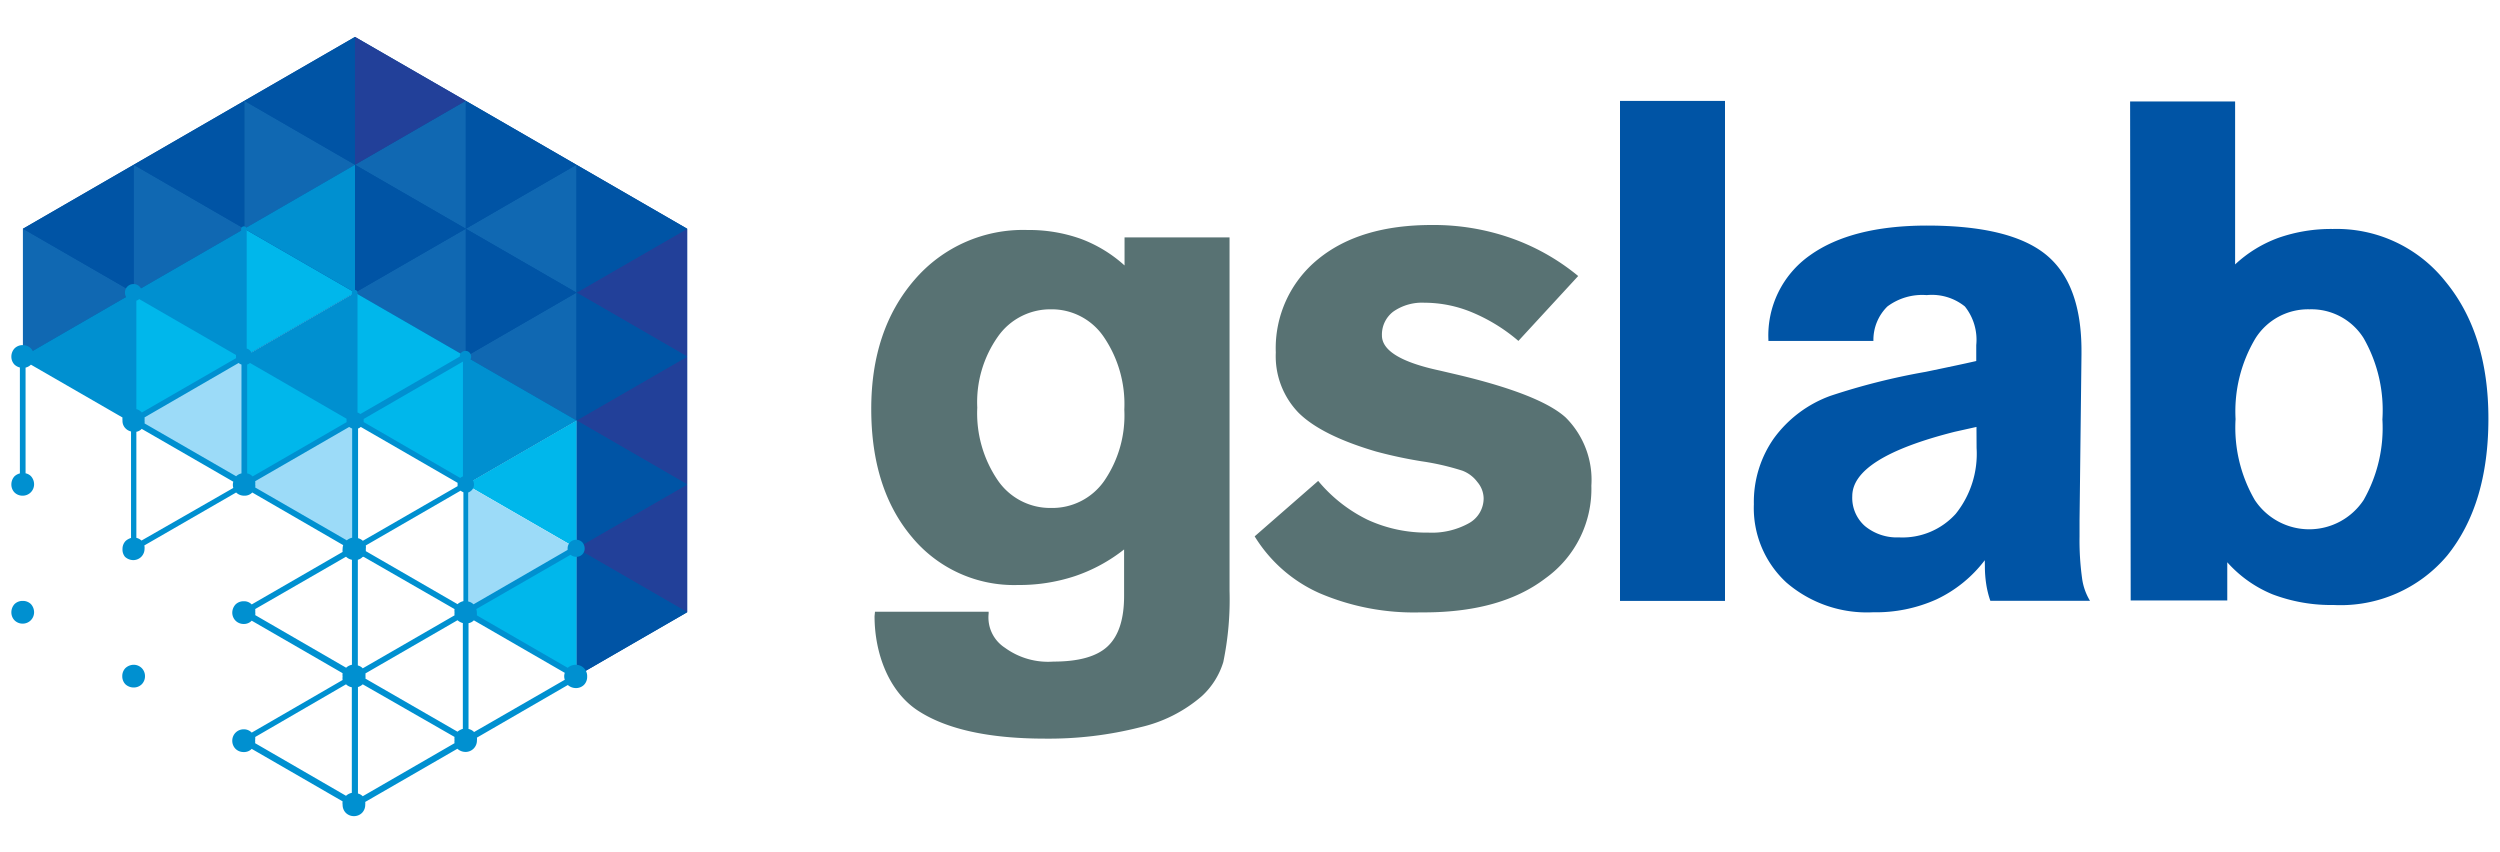 <svg id="Layer_1" data-name="Layer 1" xmlns="http://www.w3.org/2000/svg" viewBox="0 0 220 75"><defs><style>.cls-1{fill:none;}.cls-2{fill:#587273;}.cls-3,.cls-4{fill:#0054a5;}.cls-4,.cls-5,.cls-6,.cls-7,.cls-8,.cls-9{fill-rule:evenodd;}.cls-5{fill:#1068b2;}.cls-6{fill:#224099;}.cls-7{fill:#00b7eb;}.cls-8{fill:#0090d0;}.cls-9{fill:#9cdbf8;}</style></defs><title>gslab</title><ellipse class="cls-1" cx="110" cy="37.5" rx="110" ry="37"/><path class="cls-2" d="M77,53.83H87V54a3.17,3.17,0,0,0,1.43,3,6.44,6.44,0,0,0,4.27,1.22c2.22,0,3.81-.44,4.77-1.34s1.45-2.37,1.45-4.43v-4.1a14.42,14.42,0,0,1-4.33,2.35,15.58,15.58,0,0,1-5,.78,11.66,11.66,0,0,1-9.36-4.24q-3.55-4.23-3.56-11.22t3.82-11.41a12.58,12.58,0,0,1,9.94-4.37,13.56,13.56,0,0,1,4.66.77,11.94,11.94,0,0,1,3.87,2.35V20.89h9.24V52a27.11,27.11,0,0,1-.55,6.26,6.73,6.73,0,0,1-1.89,3A12.54,12.54,0,0,1,100.33,64,32.58,32.58,0,0,1,92,65q-7.49,0-11.26-2.49c-2.52-1.67-3.78-5-3.78-8.29ZM92.49,44.7a5.57,5.57,0,0,0,4.66-2.35,10.18,10.18,0,0,0,1.79-6.3,10.5,10.5,0,0,0-1.8-6.39,5.53,5.53,0,0,0-4.65-2.44,5.63,5.63,0,0,0-4.68,2.41A10,10,0,0,0,86,35.87a10.48,10.48,0,0,0,1.8,6.39A5.58,5.58,0,0,0,92.49,44.7Z"/><path class="cls-2" d="M116,42.32a13.11,13.11,0,0,0,4.35,3.42,12.4,12.4,0,0,0,5.34,1.13,6.72,6.72,0,0,0,3.56-.82,2.5,2.5,0,0,0,1.31-2.21,2.27,2.27,0,0,0-.55-1.42,2.93,2.93,0,0,0-1.32-1,22.31,22.31,0,0,0-3.61-.83,39.08,39.08,0,0,1-4-.86c-3.19-.94-5.46-2.07-6.81-3.41a7.16,7.16,0,0,1-2-5.3A10.09,10.09,0,0,1,116,22.8q3.67-3,10-3a20.56,20.56,0,0,1,6.88,1.12,19.37,19.37,0,0,1,6,3.37L133.62,30a15.33,15.33,0,0,0-4.07-2.51,10.93,10.93,0,0,0-4.19-.85,4.42,4.42,0,0,0-2.75.78,2.54,2.54,0,0,0-1,2.1q0,2,5.09,3.09l1.54.36q7.29,1.73,9.54,3.77a7.74,7.74,0,0,1,2.26,6A9.67,9.67,0,0,1,136,50.89q-4,3.06-11,3a21.13,21.13,0,0,1-8.88-1.69,12.78,12.78,0,0,1-5.71-5Z"/><path class="cls-3" d="M142.56,8.88h9.24v44h-9.24Z"/><path class="cls-3" d="M174.66,49.3a11.46,11.46,0,0,1-4.26,3.45,13,13,0,0,1-5.57,1.13,10.85,10.85,0,0,1-7.63-2.62,8.91,8.91,0,0,1-2.86-6.89,9.74,9.74,0,0,1,1.75-5.78,10.64,10.64,0,0,1,5-3.76,58.72,58.72,0,0,1,8.38-2.11c1.92-.4,3.4-.71,4.44-.95v-1.4a4.7,4.7,0,0,0-1-3.4,4.63,4.63,0,0,0-3.36-1,5.12,5.12,0,0,0-3.46,1A4.13,4.13,0,0,0,164.86,30h-9.24V29.9a8.62,8.62,0,0,1,3.64-7.42q3.65-2.62,10.3-2.63,7.31,0,10.46,2.54c2.1,1.7,3.15,4.52,3.15,8.49v.36L183,45.77v1.42a24.31,24.31,0,0,0,.22,3.68,5.1,5.1,0,0,0,.7,2h-8.77a8.31,8.31,0,0,1-.36-1.45,10.31,10.31,0,0,1-.12-1.58Zm-.73-11.73L172,38Q163,40.28,163,43.66a3.31,3.31,0,0,0,1.11,2.63,4.42,4.42,0,0,0,3,1,6.31,6.31,0,0,0,5-2.08,8.45,8.45,0,0,0,1.83-5.79Z"/><path class="cls-3" d="M187.45,8.93h9.24V23.27a11.21,11.21,0,0,1,3.84-2.35,14,14,0,0,1,4.75-.77,12.22,12.22,0,0,1,9.91,4.61q3.8,4.6,3.79,12.12t-3.62,12a12.26,12.26,0,0,1-10,4.36,14.55,14.55,0,0,1-5.38-.94A10.84,10.84,0,0,1,196,49.48v3.36h-8.5Zm22.2,28A12.77,12.77,0,0,0,208,29.76a5.42,5.42,0,0,0-4.76-2.54,5.47,5.47,0,0,0-4.77,2.57,12.54,12.54,0,0,0-1.74,7.09A12.69,12.69,0,0,0,198.42,44,5.74,5.74,0,0,0,208,44,12.84,12.84,0,0,0,209.65,36.88Z"/><polyline class="cls-4" points="40.99 31.38 40.99 31.38 40.99 31.38 40.99 42.63 50.73 37 50.73 59.5 60.47 53.87 60.47 20.13 31.24 3.25 2.02 20.13 2.02 20.13 2.02 31.38 2.02 31.38 11.76 37 11.76 25.75 11.76 25.75 11.76 25.75 11.76 25.75 11.76 25.75 11.76 25.75 21.5 31.38 31.24 25.75 31.24 37 40.99 31.38"/><polygon class="cls-5" points="11.76 25.75 21.5 20.13 11.76 14.5 11.76 25.75"/><polygon class="cls-5" points="21.5 20.13 31.24 14.5 21.5 8.87 21.5 20.13"/><polygon class="cls-5" points="40.99 31.38 31.24 25.75 40.99 20.13 40.99 31.38"/><polygon class="cls-5" points="40.99 20.13 31.24 14.5 40.99 8.87 40.99 20.13"/><polygon class="cls-5" points="50.73 25.75 40.99 20.13 50.73 14.5 50.73 25.75"/><polygon class="cls-5" points="50.73 37 40.99 31.38 50.73 25.75 50.73 37"/><polygon class="cls-5" points="2.02 31.38 11.76 25.75 2.02 20.13 2.02 31.38"/><polygon class="cls-6" points="31.24 14.5 40.99 8.87 31.24 3.25 31.24 14.5"/><polygon class="cls-6" points="60.47 20.13 50.73 25.75 60.47 31.38 60.47 20.13"/><polygon class="cls-6" points="60.47 42.63 50.73 48.25 60.47 53.88 60.47 42.63"/><polygon class="cls-6" points="60.47 31.38 50.73 37 60.47 42.63 60.47 31.38"/><polygon class="cls-4" points="31.24 14.5 21.5 8.87 31.24 3.25 31.24 14.5"/><polygon class="cls-4" points="31.24 25.75 40.99 20.13 31.24 14.5 31.24 25.75"/><polygon class="cls-4" points="11.76 25.75 2.02 20.13 11.76 14.5 11.76 25.75"/><polygon class="cls-4" points="21.5 20.13 11.76 14.5 21.5 8.87 21.5 20.13"/><polygon class="cls-4" points="40.99 31.38 50.73 25.75 40.99 20.13 40.99 31.38"/><polygon class="cls-4" points="40.99 20.13 50.73 14.5 40.99 8.87 40.99 20.13"/><polygon class="cls-4" points="50.73 25.75 60.47 20.13 50.73 14.5 50.73 25.75"/><polygon class="cls-4" points="50.73 37 60.47 31.38 50.73 25.75 50.73 37"/><polygon class="cls-4" points="50.73 48.25 60.47 42.63 50.73 37 50.73 48.25"/><polygon class="cls-4" points="50.73 59.5 60.47 53.88 50.73 48.25 50.73 59.5"/><polygon class="cls-7" points="11.76 37 21.5 31.38 11.76 25.75 11.76 37"/><polygon class="cls-7" points="40.99 42.63 31.24 37 40.99 31.38 40.99 42.63"/><polygon class="cls-7" points="31.24 37 40.99 31.38 31.24 25.75 31.24 37"/><polygon class="cls-7" points="50.73 48.25 40.99 42.63 50.73 37 50.73 48.25"/><polygon class="cls-7" points="50.73 59.5 40.99 53.88 50.73 48.25 50.73 59.5"/><polygon class="cls-7" points="21.5 31.38 31.24 25.75 21.5 20.13 21.5 31.38"/><polygon class="cls-7" points="21.5 42.63 31.24 37 21.5 31.38 21.5 42.63"/><polygon class="cls-8" points="31.24 25.75 21.5 20.13 31.24 14.5 31.24 25.75"/><polygon class="cls-8" points="11.76 37 2.02 31.38 11.76 25.75 11.76 37"/><polygon class="cls-8" points="40.99 42.63 50.73 37 40.99 31.38 40.99 42.63"/><polygon class="cls-8" points="31.24 37 21.5 31.38 31.24 25.75 31.24 37"/><polygon class="cls-8" points="21.5 31.38 11.76 25.75 21.5 20.13 21.5 31.38"/><polygon class="cls-9" points="40.99 53.88 50.73 48.25 40.99 42.63 40.99 53.88"/><polygon class="cls-9" points="21.5 42.63 11.76 37 21.5 31.38 21.5 42.63"/><polygon class="cls-9" points="31.24 48.25 21.5 42.63 31.24 37 31.24 48.25"/><path class="cls-8" d="M11.76,58.5a1.09,1.09,0,0,0-.72.29,1,1,0,0,0-.28.71,1,1,0,0,0,.28.72,1.07,1.07,0,0,0,.72.28,1,1,0,0,0,.71-.28,1,1,0,0,0,.29-.72,1,1,0,0,0-.29-.71A1,1,0,0,0,11.76,58.5Z"/><path class="cls-8" d="M2,52.88a1,1,0,0,0-.72.28,1.07,1.07,0,0,0-.28.72,1,1,0,0,0,.28.71,1,1,0,0,0,.72.29,1,1,0,0,0,1-1,1.07,1.07,0,0,0-.28-.72A1,1,0,0,0,2,52.88Z"/><path class="cls-8" d="M51.38,58.79a1,1,0,0,0-.72-.29,1.06,1.06,0,0,0-.7.27l-8-4.62a1.26,1.26,0,0,0,0-.28.86.86,0,0,0-.05-.27l8.3-4.78a.78.78,0,0,0,.49.18.72.72,0,0,0,.75-.75.79.79,0,0,0-.21-.53.73.73,0,0,0-.54-.22.75.75,0,0,0-.75.75s0,.1,0,.14l-8.28,4.79v0a.94.94,0,0,0-.47-.25V43.34a.79.79,0,0,0,.29-.18.69.69,0,0,0,.22-.53.8.8,0,0,0-.22-.54.58.58,0,0,0-.29-.17V31.81a.28.28,0,0,0,.11-.08.45.45,0,0,0,.15-.35.51.51,0,0,0-.15-.36.45.45,0,0,0-.35-.14.51.51,0,0,0-.36.14.54.54,0,0,0-.14.36h0l-8.76,5.06a.58.58,0,0,0-.24-.14V25.75a.24.24,0,0,0-.25-.24.24.24,0,0,0-.24.24V36.29a1.1,1.1,0,0,0-.26.14l-8.5-4.91a.71.71,0,0,0,0-.14.84.84,0,0,0-.21-.54.79.79,0,0,0-.29-.17V20.12a.25.25,0,0,0-.49,0V30.67a.89.89,0,0,0-.25.14L12.5,25.89s0-.09,0-.14a.76.76,0,0,0-.22-.53.69.69,0,0,0-.53-.22.73.73,0,0,0-.75.75.76.76,0,0,0,.21.54,1.46,1.46,0,0,0,.29.17V36a1.18,1.18,0,0,0-.46.26h0L3,31.65a1.24,1.24,0,0,0,0-.27,1.06,1.06,0,0,0-.28-.72A1,1,0,0,0,2,30.37a1,1,0,0,0-.72.29,1.06,1.06,0,0,0-.28.72,1,1,0,0,0,.28.71,1.08,1.08,0,0,0,.47.25v9.32a1.08,1.08,0,0,0-.47.25,1.06,1.06,0,0,0-.28.72,1,1,0,0,0,.28.71,1,1,0,0,0,.72.28,1,1,0,0,0,1-1,1.06,1.06,0,0,0-.28-.72.94.94,0,0,0-.47-.25V32.35a1,1,0,0,0,.47-.26h0l8.06,4.65a1.26,1.26,0,0,0,0,.27.92.92,0,0,0,.29.71,1,1,0,0,0,.46.25v9.37a1.3,1.3,0,0,0-.47.26,1,1,0,0,0-.28.71A1,1,0,0,0,11,49a1.09,1.09,0,0,0,.72.29,1,1,0,0,0,.71-.29,1,1,0,0,0,.29-.71A.81.81,0,0,0,12.7,48l8.08-4.66h0a1,1,0,0,0,.71.28.93.93,0,0,0,.71-.28h0l8,4.63a1.27,1.27,0,0,0-.05.34,1.09,1.09,0,0,0,0,.26l-8,4.62,0,0a.93.93,0,0,0-.71-.28,1,1,0,0,0-.71.28,1.08,1.08,0,0,0-.29.71,1,1,0,0,0,.29.72,1,1,0,0,0,.71.29.94.94,0,0,0,.71-.29h0l8,4.62a1,1,0,0,0,0,.3,1,1,0,0,0,0,.3l-8,4.63h0a.94.94,0,0,0-.71-.29,1,1,0,0,0-1,1,1,1,0,0,0,.29.72,1,1,0,0,0,.71.28.93.93,0,0,0,.71-.28s0,0,0,0l8,4.62a1,1,0,0,0,0,.3,1,1,0,0,0,.28.71,1,1,0,0,0,.71.29,1,1,0,0,0,.72-.29,1,1,0,0,0,.28-.71,1.07,1.07,0,0,0,0-.25l8.11-4.68h0a1.07,1.07,0,0,0,.72.28,1,1,0,0,0,1-1,1.09,1.09,0,0,0,0-.26l8-4.63a1.06,1.06,0,0,0,.7.27,1,1,0,0,0,.72-.28,1,1,0,0,0,.28-.72A1,1,0,0,0,51.38,58.79ZM12.25,26.32l8.52,4.92a.59.59,0,0,0,0,.14s0,.09,0,.14L12.48,36.3h0A1,1,0,0,0,12,36V26.46A.68.68,0,0,0,12.25,26.32Zm.47,10.41L21,31.94a.69.69,0,0,0,.25.14v9.58a1,1,0,0,0-.47.25h0l-8.06-4.65a1.1,1.1,0,0,0,0-.27A1.26,1.26,0,0,0,12.72,36.73Zm9.49,5.18a.84.84,0,0,0-.46-.25V32.08a.69.69,0,0,0,.25-.14l8.5,4.91a.77.77,0,0,0,0,.15s0,.1,0,.15l-8.26,4.77ZM40.74,31.8V41.92a1,1,0,0,0-.24.14L32,37.14s0-.09,0-.14a.57.57,0,0,0,0-.13l8.77-5.07Zm-8.83,27a.89.89,0,0,0-.42-.24V49.26a.91.91,0,0,0,.42-.25L32,49,40,53.6a.84.84,0,0,0,0,.27,1.27,1.27,0,0,0,0,.28l-8.09,4.67Zm8.36-5.63v0l-8.08-4.67a1.48,1.48,0,0,0,0-.21.92.92,0,0,0,0-.29l8.34-4.82a1.28,1.28,0,0,0,.25.14v9.58A1.14,1.14,0,0,0,40.27,53.16Zm0-10.68a.76.76,0,0,0,0,.15.66.66,0,0,0,0,.14l-8.34,4.81a1,1,0,0,0-.42-.23V37.71a.72.72,0,0,0,.24-.14ZM32.16,59.26l8.1-4.68h0a1.14,1.14,0,0,0,.47.25v9.31a1.27,1.27,0,0,0-.47.25v0l-8.1-4.67a1,1,0,0,0,0-.25A.93.93,0,0,0,32.16,59.26ZM12.45,47.57a1,1,0,0,0-.45-.24V38a.88.88,0,0,0,.47-.26h0l8.06,4.65a1,1,0,0,0,0,.55Zm10-5.22,8.28-4.78a1.1,1.1,0,0,0,.26.14v9.61a1,1,0,0,0-.47.23L22.46,42.9a.84.84,0,0,0,0-.27A1.26,1.26,0,0,0,22.46,42.35Zm0,11.25,8-4.61,0,0a1,1,0,0,0,.52.27v9.24a1,1,0,0,0-.51.26l-8-4.63a.86.86,0,0,0,0-.28A1.26,1.26,0,0,0,22.46,53.6Zm0,11.26,8-4.64a1,1,0,0,0,.51.26v9.29a1.08,1.08,0,0,0-.51.26l-8-4.63a1.09,1.09,0,0,0,0-.26A1.35,1.35,0,0,0,22.46,64.86Zm9.47,5.21,0,0a.89.89,0,0,0-.42-.24V60.46a1.1,1.1,0,0,0,.42-.24l0,0L40,64.85a.84.84,0,0,0,0,.27.86.86,0,0,0,0,.28ZM41.7,64.4a.94.94,0,0,0-.47-.25V54.84a.87.87,0,0,0,.47-.25h0l8,4.62a1,1,0,0,0-.05.3,1.06,1.06,0,0,0,.05.31l-8,4.61S41.71,64.41,41.7,64.4Z"/></svg>